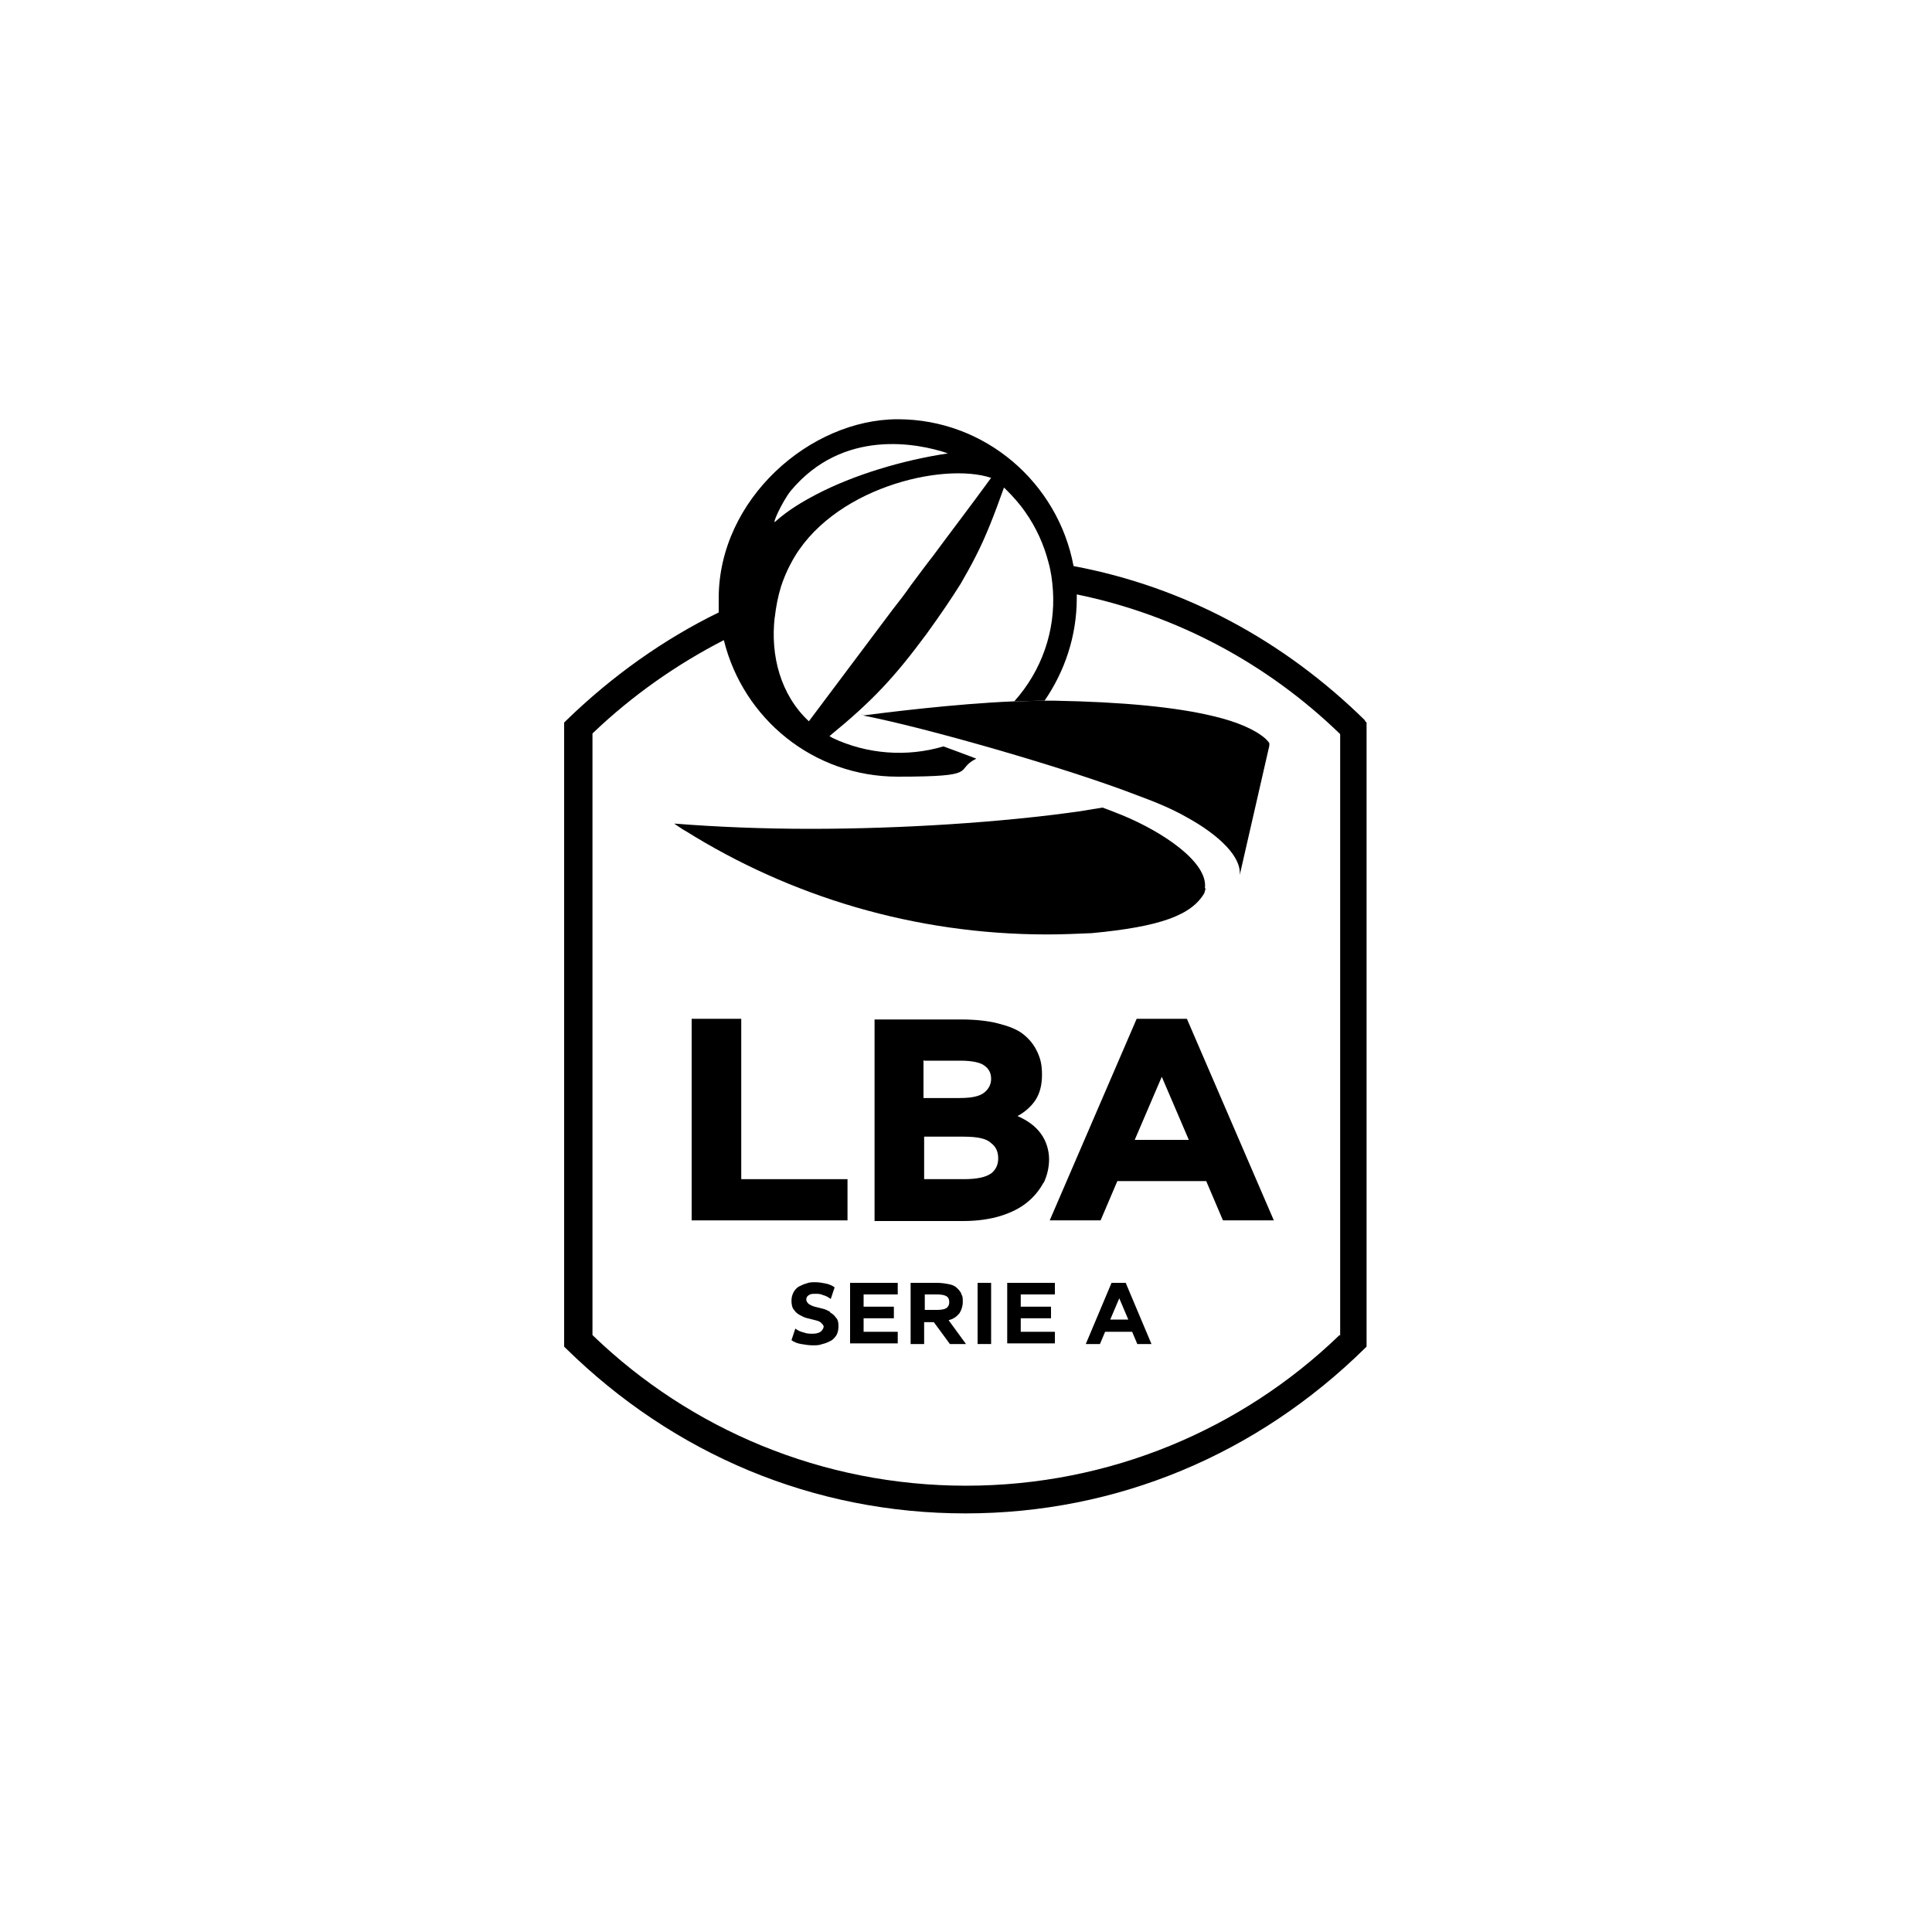 <?xml version="1.0" encoding="UTF-8"?>
<svg id="Livello_1" data-name="Livello 1" xmlns="http://www.w3.org/2000/svg" version="1.1" viewBox="0 0 300 300">
  <defs>
    <style>
      .cls-1 {
        fill: none;
      }

      .cls-1, .cls-2 {
        stroke-width: 0px;
      }

      .cls-2 {
        fill: #000;
      }
    </style>
  </defs>
  <path class="cls-1" d="M147.2,70.4c-7.3,1.1-14.7,3.4-20.3,6.3-2.5,1.3-4.6,2.6-6.4,4.2-.9,1,1-3.1,2.3-4.7,8.1-9.7,19.7-7.4,24.4-5.8Z"/>
  <path class="cls-1" d="M104.7,128s.2,0,.2,0c6.3.5,13.5.8,20.9.8,14.3,0,29.7-1,41.7-2.7,1.3-.2,2.5-.4,3.7-.6,1.1.4,2.1.8,3.1,1.2,6.3,2.6,13.3,7.3,12.8,11.3l-.2.7c-2,3.4-6.8,5.2-17.5,6.2-2.3.1-4.6.2-6.9.2-20.6,0-39.9-5.9-56.2-16.1-.1,0-1.7-1.1-1.7-1.1ZM129.9,207.2c-.2.4-.5.7-.9.9-.4.2-.8.4-1.3.5-.5.1-1,.2-1.5.2s-1.2,0-1.8-.2c-.6-.1-1.1-.4-1.5-.6l.6-1.8c.4.3.8.5,1.3.6.5.1.9.2,1.4.2s.9,0,1.2-.3c.3-.2.5-.4.5-.8s-.1-.5-.4-.6c-.2-.1-.5-.3-.9-.4s-.7-.2-1.2-.3c-.4-.1-.8-.3-1.2-.5-.4-.2-.7-.5-.9-.8-.2-.3-.4-.8-.4-1.4s.1-.9.3-1.3c.2-.4.5-.6.8-.9.3-.2.7-.4,1.2-.5s.9-.2,1.4-.2,1.1,0,1.6.2c.5.1,1,.3,1.4.6l-.6,1.8c-.4-.3-.8-.5-1.2-.6-.4-.1-.8-.2-1.2-.2s-.8,0-1.1.2c-.3.2-.4.4-.4.7s.1.5.4.7c.2.2.5.3.9.4.4.1.7.2,1.2.3.4.1.8.3,1.2.5.4.2.7.5.9.8.2.3.4.8.4,1.3s-.1,1-.3,1.4ZM131.6,189.5h-24.2v-31.3h7.7v24.8h16.5v6.4ZM139.4,201h-5.3v1.9h4.7v1.8h-4.7v2.1h5.3v1.8h-7.5v-9.5h7.5v1.8ZM147.5,208.6l-2.5-3.4h-1.5v3.4h-2.1v-9.5h4.1c.7,0,1.3,0,1.8.2.5.1.9.3,1.3.6.3.3.6.6.7,1,.1.4.2.8.2,1.2s-.2,1.2-.5,1.7c-.3.5-.9.9-1.7,1.1l2.7,3.7h-2.5ZM154,208.6h-2.1v-9.5h2.1v9.5ZM149.7,189.5h-13.8v-31.3h13.3c2.3,0,4.2.2,5.8.6,1.6.4,2.9,1,4,1.7s1.8,1.7,2.2,2.8c.5,1.1.7,2.2.7,3.5s-.3,2.8-1,3.9c-.6,1-1.6,1.8-2.8,2.5,1.6.8,2.8,1.7,3.6,2.7.9,1.2,1.3,2.5,1.3,4s-.3,2.4-.8,3.6c-.5,1.1-1.4,2.1-2.5,3-1.1.9-2.5,1.6-4.1,2.1-1.7.5-3.6.8-5.8.8ZM163.8,201h-5.3v1.9h4.7v1.8h-4.7v2.1h5.3v1.8h-7.5v-9.5h7.5v1.8ZM176.6,208.6l-.8-1.9h-4.2l-.8,1.9h-2.2l4-9.5h2.2l4,9.5h-2.2ZM189.8,189.5l-2.6-6.1h-13.7l-2.6,6.1h-7.9l13.5-31.3h7.7l13.5,31.3h-7.9Z"/>
  <polygon class="cls-1" points="176.2 177 184.5 177 180.3 167.2 176.2 177"/>
  <path class="cls-1" d="M153.9,177.5c-.7-.6-2.1-1-4.3-1h-6.1v6.6h6.1c2.1,0,3.5-.3,4.3-.9.8-.6,1.2-1.4,1.2-2.4s-.4-1.7-1.1-2.4Z"/>
  <polygon class="cls-1" points="172.4 204.9 175.1 204.9 173.7 201.6 172.4 204.9"/>
  <path class="cls-1" d="M153,169.7c.7-.6,1-1.3,1-2.1s-.3-1.5-1-2c-.7-.5-1.9-.8-3.8-.8h-5.6v5.9h5.6c1.9,0,3.2-.3,3.9-.9Z"/>
  <path class="cls-1" d="M147,201.3c-.3-.2-.8-.3-1.5-.3h-1.9v2.4h1.9c.7,0,1.2-.1,1.5-.3.3-.2.4-.5.4-.9s-.1-.7-.4-.9Z"/>
  <path class="cls-2" d="M212,111.9c-12.7-12.5-28.2-20.8-45.3-24-2.4-12.9-13.7-22.8-27.3-22.8s-27.8,12.4-27.8,27.8,0,1.5,0,2.2c-8.6,4.2-16.6,9.9-23.7,16.8l-.3.3v96.9l.3.3c16.7,16.4,38.4,25.6,62,25.6s45.3-9.2,62-25.6l.3-.3v-96.9l-.3-.3ZM122.8,76.2c8.1-9.7,19.7-7.4,24.4-5.8-7.3,1.1-14.7,3.4-20.3,6.3-2.5,1.3-4.6,2.6-6.4,4.2-.9,1,1-3.1,2.3-4.7ZM120.3,95.9c.2-1.7.5-3.3,1-4.9.4-1.2.9-2.4,1.5-3.5,6.1-11.7,23.6-15.8,31.1-13.3-3.5,4.8-6.2,8.3-9,12.1-1.1,1.4-2.2,2.9-3.4,4.5-.9,1.3-1.9,2.6-3,4-5,6.7-7.9,10.5-12.9,17.2-4.4-4.1-6-10.2-5.3-16.2ZM208,207.3l-.2.2c-15,14.4-35.4,23.2-57.8,23.2s-42.8-8.8-57.8-23.2l-.2-.2v-93.4l.2-.2c6-5.7,12.8-10.5,20.2-14.3,3,12.2,13.9,21.2,27,21.2s8.6-1,12.2-2.8c-1.8-.7-3.5-1.3-5.1-1.9-5.7,1.7-11.9,1.2-17.2-1.3l-.5-.3c6.6-5.4,10-9,15.1-15.9,2.1-2.9,3.8-5.4,5.3-7.8.8-1.4,1.6-2.8,2.3-4.2,1.6-3.1,2.9-6.5,4.4-10.7l.4.4c1,1,2,2.1,2.9,3.4,1.7,2.4,2.9,5.1,3.6,7.8.4,1.4.6,2.9.7,4.4.4,6.2-1.7,12.4-6,17.2,1.6,0,3.2-.1,4.7-.1,3.1-4.5,5-10,5-15.9s0-.4,0-.6c15.6,3.2,29.6,10.8,40.7,21.5l.2.2v93.4Z"/>
  <path class="cls-2" d="M187.2,138l-.2.7c-2,3.4-6.8,5.2-17.5,6.2-2.3.1-4.6.2-6.9.2-20.6,0-39.9-5.9-56.2-16.1-.1,0-1.7-1.1-1.7-1.1,0,0,.2,0,.2,0,6.3.5,13.5.8,20.9.8,14.3,0,29.7-1,41.7-2.7,1.3-.2,2.5-.4,3.7-.6,1.1.4,2.1.8,3.1,1.2,6.3,2.6,13.3,7.3,12.8,11.3Z"/>
  <path class="cls-2" d="M133.9,111h0s0,0,0,0h0s0,0,0,0Z"/>
  <path class="cls-2" d="M133.9,111h0s0,0,0,0c0,0,0,0,0,0Z"/>
  <path class="cls-2" d="M197.1,115.4v.4s-4.6,20.1-4.6,20.1c.3-2.9-3.3-6.2-7.7-8.7-1.7-1-3.4-1.8-5.1-2.5-1-.4-2-.8-3.1-1.2-11.1-4.3-33.2-10.6-42.6-12.4h0s0,0,0,0h0s0,0,0,0h0c3.1-.4,14-1.8,23.5-2.2,1.6,0,3.2-.1,4.7-.1.5,0,1,0,1.5,0,10.7.2,18.9,1,24.7,2.4,3.8.9,6.5,2.1,8.1,3.5.3.3.6.6.7.9Z"/>
  <path class="cls-2" d="M128.9,203.7c-.4-.2-.7-.4-1.2-.5-.4-.1-.8-.2-1.2-.3-.4-.1-.7-.3-.9-.4-.2-.2-.4-.4-.4-.7s.1-.5.4-.7c.3-.2.6-.2,1-.2s.8,0,1.2.2c.4.1.8.3,1.2.6l.6-1.8c-.4-.3-.9-.5-1.4-.6-.5-.1-1.1-.2-1.6-.2s-.9,0-1.4.2c-.4.1-.8.3-1.2.5-.3.2-.6.5-.8.9-.2.4-.3.8-.3,1.3s.1,1.1.4,1.4c.2.3.5.6.9.8.4.2.7.4,1.2.5.4.1.8.2,1.2.3.4.1.7.2.9.4.2.2.4.4.4.6s-.2.6-.5.8c-.3.2-.7.3-1.2.3s-.9,0-1.4-.2c-.5-.1-.9-.3-1.3-.6l-.6,1.8c.4.3.9.5,1.5.6.6.1,1.2.2,1.8.2s1,0,1.5-.2c.5-.1.9-.3,1.3-.5.4-.2.7-.6.9-.9.2-.4.3-.8.3-1.4s-.1-1-.4-1.3c-.2-.3-.5-.6-.9-.8Z"/>
  <polygon class="cls-2" points="132 208.6 139.4 208.6 139.4 206.8 134.1 206.8 134.1 204.7 138.8 204.7 138.8 202.9 134.1 202.9 134.1 201 139.4 201 139.4 199.2 132 199.2 132 208.6"/>
  <path class="cls-2" d="M149,203.9c.3-.5.5-1.1.5-1.7s0-.9-.2-1.2c-.1-.4-.4-.7-.7-1-.3-.3-.7-.5-1.3-.6-.5-.1-1.1-.2-1.8-.2h-4.1v9.5h2.1v-3.4h1.5l2.5,3.4h2.5l-2.7-3.7c.8-.2,1.3-.6,1.7-1.1ZM147,203.1c-.3.2-.8.3-1.5.3h-1.9v-2.4h1.9c.7,0,1.2.1,1.5.3.3.2.4.5.4.9s-.1.6-.4.9Z"/>
  <rect class="cls-2" x="151.8" y="199.2" width="2.1" height="9.5"/>
  <polygon class="cls-2" points="156.4 208.6 163.8 208.6 163.8 206.8 158.5 206.8 158.5 204.7 163.2 204.7 163.2 202.9 158.5 202.9 158.5 201 163.8 201 163.8 199.2 156.4 199.2 156.4 208.6"/>
  <path class="cls-2" d="M172.6,199.2l-4,9.5h2.2l.8-1.9h4.2l.8,1.9h2.2l-4-9.5h-2.2ZM172.4,204.9l1.4-3.3,1.4,3.3h-2.8Z"/>
  <polygon class="cls-2" points="115.1 158.2 107.4 158.2 107.4 189.5 131.6 189.5 131.6 183.1 115.1 183.1 115.1 158.2"/>
  <path class="cls-2" d="M162.1,183.6c.5-1.1.8-2.3.8-3.6s-.4-2.8-1.3-4c-.8-1.1-2-2-3.6-2.7,1.3-.7,2.2-1.6,2.8-2.5.7-1.1,1-2.4,1-3.9s-.2-2.4-.7-3.5c-.5-1.1-1.2-2-2.2-2.8-1-.8-2.4-1.3-4-1.7-1.6-.4-3.5-.6-5.8-.6h-13.3v31.3h13.8c2.2,0,4.2-.3,5.8-.8,1.6-.5,3-1.2,4.1-2.1,1.1-.9,1.9-1.9,2.5-3ZM143.5,164.7h5.6c1.9,0,3.2.3,3.8.8.7.5,1,1.2,1,2s-.3,1.5-1,2.1c-.7.6-1.9.9-3.9.9h-5.6v-5.9ZM153.9,182.2c-.8.6-2.2.9-4.3.9h-6.1v-6.6h6.1c2.2,0,3.6.3,4.3,1,.8.6,1.1,1.4,1.1,2.4s-.4,1.8-1.2,2.4Z"/>
  <path class="cls-2" d="M176.5,158.2l-13.5,31.3h7.9l2.6-6.1h13.8l2.6,6.1h7.9l-13.5-31.3h-7.7ZM176.2,177l4.2-9.8,4.2,9.8h-8.4Z"/>
  <polygon class="cls-2" points="133.9 111 133.9 111 133.9 111 133.9 111"/>
  <polygon class="cls-2" points="134 110.9 133.9 111 133.9 111 133.8 111 134 110.9"/>
</svg>